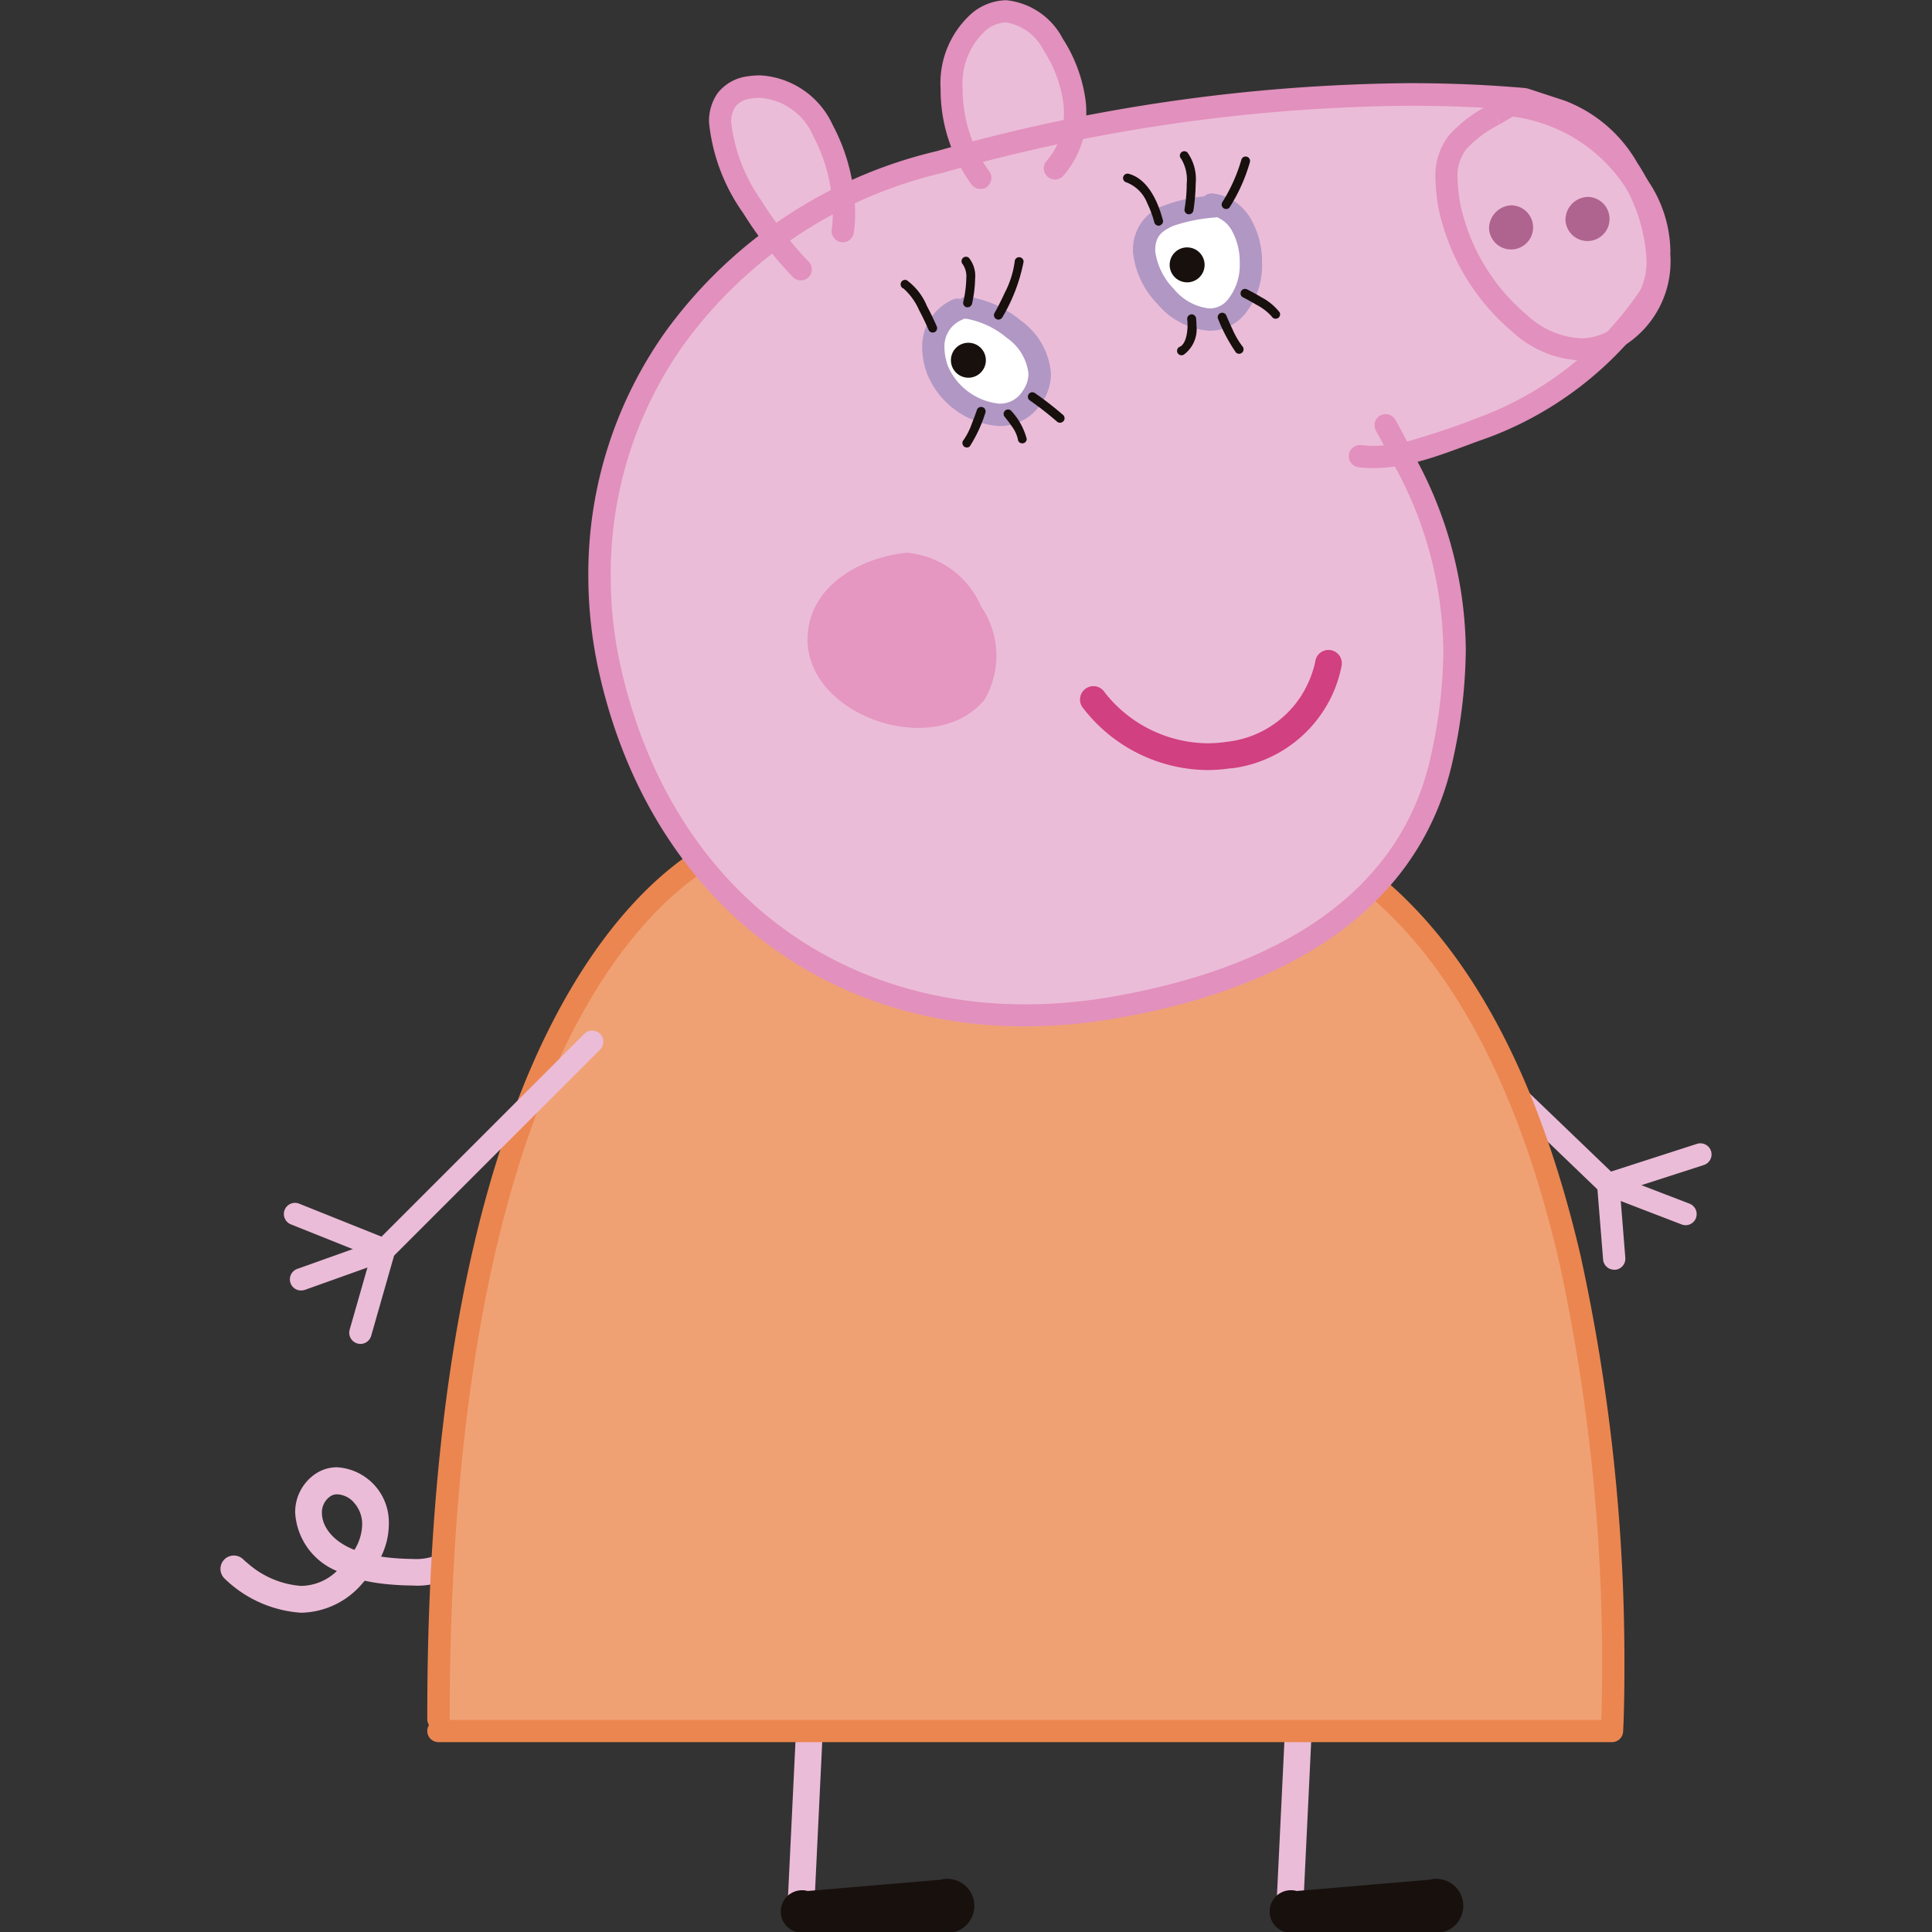 <?xml version="1.0" encoding="UTF-8"?> <svg xmlns="http://www.w3.org/2000/svg" xmlns:xlink="http://www.w3.org/1999/xlink" width="50" height="50" viewBox="0 0 50 50"><rect x="0" y="0" width="50" height="50" fill="#333333" stroke="none"/><defs><clipPath id="clip-tematica13"><rect width="50" height="50"></rect></clipPath></defs><g id="tematica13" clip-path="url(#clip-tematica13)"><g id="Grupo_258" data-name="Grupo 258" transform="translate(-969.931 -436.347)"><g id="Grupo_257" data-name="Grupo 257" transform="translate(969.931 436.347)"><g id="Grupo_256" data-name="Grupo 256" transform="translate(5.706)"><path id="Caminho_411" data-name="Caminho 411" d="M984.567,472.388l.327-6.78a.348.348,0,0,0-.329-.364h0a.347.347,0,0,0-.362.329h0l-.327,6.781a.348.348,0,0,0,.329.362h.016a.347.347,0,0,0,.346-.329Z" transform="translate(-969.201 -423.012)" fill="#ebbcd8"></path><path id="Caminho_412" data-name="Caminho 412" d="M984.453,470.986a.55.55,0,1,1,0-1.061l3.432-.291a.7.7,0,1,1,0,1.352Z" transform="translate(-969.257 -420.986)" fill="#17100d"></path><path id="Caminho_413" data-name="Caminho 413" d="M993.226,472.388l.327-6.781a.348.348,0,0,0-.329-.362h0a.347.347,0,0,0-.363.33h0l-.327,6.78a.344.344,0,0,0,.329.361h.016a.347.347,0,0,0,.346-.329Z" transform="translate(-965.206 -423.012)" fill="#ebbcd8"></path><path id="Caminho_414" data-name="Caminho 414" d="M993.113,470.986a.551.551,0,1,1,0-1.061l3.43-.291a.7.7,0,1,1,0,1.352Z" transform="translate(-965.261 -420.986)" fill="#17100d"></path><path id="Caminho_415" data-name="Caminho 415" d="M977.506,465.336a2.124,2.124,0,0,1-1.578.757h-.013a3.136,3.136,0,0,1-1.979-.889h0a.347.347,0,0,1,0-.49h0a.348.348,0,0,1,.49,0h0s.035.037.114.1h0a2.356,2.356,0,0,0,1.375.585h0a1.349,1.349,0,0,0,.932-.386h0a1.742,1.742,0,0,1-1.079-1.508h0a1.194,1.194,0,0,1,.542-1.017h0a1,1,0,0,1,.545-.159h0a1.428,1.428,0,0,1,1.337,1.475h0a1.915,1.915,0,0,1-.2.836h0c.051.009.1.015.159.022h0a6.163,6.163,0,0,0,.649.039h0a1.44,1.44,0,0,0,.639-.1h0a.345.345,0,0,1,.127-.444h0a.346.346,0,0,1,.476.11h0a.678.678,0,0,1,.1.355h0a.667.667,0,0,1-.354.576h0a1.98,1.98,0,0,1-.989.191h0a6.989,6.989,0,0,1-.723-.042h0a4.646,4.646,0,0,1-.507-.082h0l-.06.066Zm-.228-2.107a.617.617,0,0,0-.416-.2h-.006a.307.307,0,0,0-.171.047h0a.506.506,0,0,0-.225.437h0c0,.281.2.7.842.954h0a1.3,1.3,0,0,0,.2-.656h0a.822.822,0,0,0-.222-.577Z" transform="translate(-973.835 -424.356)" fill="#ebbcd8"></path><path id="Caminho_416" data-name="Caminho 416" d="M998.678,459.864a.288.288,0,0,0,.264-.311h0l-.136-1.7,2.167-.7h0a.288.288,0,0,0,.187-.362h0a.289.289,0,0,0-.364-.186h0l-2.384.769a.288.288,0,0,0-.2.3h0l.155,1.923a.287.287,0,0,0,.286.265h.023Z" transform="translate(-962.585 -427.002)" fill="#ebbcd8"></path><path id="Caminho_417" data-name="Caminho 417" d="M1002.007,459.473a.289.289,0,0,0-.165-.373h0l-1.945-.748-3.88-3.727a.287.287,0,0,0-.406.007h0a.288.288,0,0,0,.007.408h0l3.921,3.768a.318.318,0,0,0,.1.061h0l2,.769a.284.284,0,0,0,.1.019h0a.288.288,0,0,0,.269-.184Z" transform="translate(-963.823 -427.949)" fill="#ebbcd8"></path><g id="Grupo_253" data-name="Grupo 253" transform="translate(5.352 21.52)"><path id="Caminho_418" data-name="Caminho 418" d="M977.694,474.26h30.373s.924-17.53-7.151-22.606l-15.531-.384s-7.69,2.154-7.69,22.684" transform="translate(-977.406 -450.981)" fill="#f0a174"></path><path id="Caminho_419" data-name="Caminho 419" d="M1008.157,474.638H977.785a.288.288,0,0,1-.288-.288h0a.278.278,0,0,1,.045-.154h0a.277.277,0,0,1-.045-.153h0c-.019-20.591,7.763-22.936,7.9-22.961l.085-.01,15.531.384h0a.3.3,0,0,1,.148.044h0c3.394,2.141,5.2,6.341,6.182,10.543h0a49.183,49.183,0,0,1,1.136,10.68h0c0,1.026-.032,1.638-.034,1.643h0a.287.287,0,0,1-.288.272Zm-30.085-.576h29.808c.009-.269.021-.728.021-1.339h0a48.628,48.628,0,0,0-1.12-10.55h0c-.957-4.11-2.726-8.138-5.862-10.143l-15.4-.38h0l-.028.009h0c-.712.273-7.4,3.193-7.414,22.384h0v.019Z" transform="translate(-977.497 -451.072)" fill="#eb8650"></path></g><path id="Caminho_420" data-name="Caminho 420" d="M982.486,445a11.31,11.31,0,0,1,2.569-2.588c-.192-.263-.373-.533-.557-.8-.5-.71-1.562-2.863-.061-3.091,1.47-.224,2.271,1.461,2.413,2.838a15.754,15.754,0,0,1,2.5-.916c.229-.064.46-.126.693-.187-.506-1.083-.609-2.718.323-3.443,1.287-1,2.379,1.017,2.48,2.1a2.547,2.547,0,0,1-.029.7,41.576,41.576,0,0,1,11.664-.788l.946.308c1.568.443,3.047,3.316,2.318,4.761a8.913,8.913,0,0,1-4.345,3.436,15.356,15.356,0,0,1-2.106.678,10.431,10.431,0,0,1,1.073,7.777c-.842,4.047-4.56,5.884-8.6,6.559-6.341,1.061-11.552-2.455-12.954-8.807A10.732,10.732,0,0,1,982.486,445Z" transform="translate(-970.738 -436.256)" fill="#ebbcd8"></path><path id="Caminho_421" data-name="Caminho 421" d="M991.648,462.23h-.019c-5.44,0-9.763-3.515-11.015-9.219h0a11.42,11.42,0,0,1-.265-2.435h0a10.808,10.808,0,0,1,2-6.33h0a12.1,12.1,0,0,1,7.014-4.667h0a46.179,46.179,0,0,1,12.236-1.76h0c1.011,0,2.014.041,3,.127l.064.013.947.31h0a3.656,3.656,0,0,1,1.89,1.619h0a4.936,4.936,0,0,1,.818,2.514h0a2.269,2.269,0,0,1-.225,1.033h0a9.143,9.143,0,0,1-4.506,3.576h0c-.544.187-1.144.443-1.776.607h0a10.569,10.569,0,0,1,1.247,4.858h0a13.576,13.576,0,0,1-.317,2.777h0c-.881,4.221-4.754,6.109-8.838,6.786h0a13.751,13.751,0,0,1-2.251.19Zm10.828-9.752a10.106,10.106,0,0,0-1.254-4.738h0a4.09,4.09,0,0,1-.552.042h0a3.141,3.141,0,0,1-.387-.023h0a.287.287,0,0,1-.25-.322h0a.288.288,0,0,1,.32-.251h0a2.542,2.542,0,0,0,.317.019h0a2.413,2.413,0,0,0,.27-.012h0c-.067-.126-.136-.251-.208-.381h0a.288.288,0,0,1,.113-.392h0a.289.289,0,0,1,.392.114h0c.105.19.206.376.3.56h0a19.465,19.465,0,0,0,1.855-.623h0a8.677,8.677,0,0,0,4.181-3.294h0a1.69,1.69,0,0,0,.162-.772h0a4.352,4.352,0,0,0-.728-2.2h0a3.115,3.115,0,0,0-1.571-1.38l-.927-.3h0c-.956-.082-1.931-.121-2.916-.121h0a45.576,45.576,0,0,0-12.079,1.738h0a11.511,11.511,0,0,0-6.7,4.45h0a10.216,10.216,0,0,0-1.885,5.991h0a10.647,10.647,0,0,0,.251,2.311h0c1.222,5.484,5.279,8.759,10.47,8.766h0a13.094,13.094,0,0,0,2.156-.181h0c4-.675,7.566-2.461,8.367-6.334h0a12.9,12.9,0,0,0,.305-2.66Z" transform="translate(-970.829 -435.667)" fill="#e290bd"></path><path id="Caminho_422" data-name="Caminho 422" d="M1001.426,442.131a2.576,2.576,0,0,1-2.306,2.778h0a2.794,2.794,0,0,1-1.787-.751h0a5.728,5.728,0,0,1-1.9-3.171h0a4.676,4.676,0,0,1-.082-.8h0a1.674,1.674,0,0,1,.361-1.119h0a3.541,3.541,0,0,1,1.025-.773l.4-.241h0a.285.285,0,0,1,.171-.039h0a4.672,4.672,0,0,1,3.474,2.144h0a3.326,3.326,0,0,1,.649,1.974Zm-1.114-1.634a4.117,4.117,0,0,0-2.962-1.9l-.32.191-.149-.247.142.251h0a3.029,3.029,0,0,0-.867.639h0a1.105,1.105,0,0,0-.232.756h0a4.073,4.073,0,0,0,.075.7h0a5.157,5.157,0,0,0,1.707,2.834h0a2.223,2.223,0,0,0,1.415.614h0a1.533,1.533,0,0,0,1.222-.642h0a2.561,2.561,0,0,0,.507-1.559h0a2.755,2.755,0,0,0-.536-1.634Z" transform="translate(-963.907 -435.579)" fill="#e290bd"></path><path id="Caminho_423" data-name="Caminho 423" d="M986.478,446.132a2.3,2.3,0,0,1,2.239,1.384,2.265,2.265,0,0,1,.095,2.422c-1.309,1.6-4.785.37-4.572-1.745.13-1.3,1.494-1.98,2.634-2.061" transform="translate(-969.038 -431.831)" fill="#e596c1"></path><path id="Caminho_424" data-name="Caminho 424" d="M992.964,450.922a3.322,3.322,0,0,0,2.378-1.47h0a3.253,3.253,0,0,0,.487-1.2h0a.346.346,0,0,0-.291-.393h0a.347.347,0,0,0-.393.292h0a.482.482,0,0,1-.013.063h0c-.01.047-.028.117-.056.2h0a2.759,2.759,0,0,1-.311.653h0a2.624,2.624,0,0,1-1.9,1.165h0a3.531,3.531,0,0,1-.528.039h0a3.428,3.428,0,0,1-2.615-1.283h0l-.035-.047h0a.344.344,0,0,0-.481-.086h0a.345.345,0,0,0-.088.481h0a4.108,4.108,0,0,0,3.218,1.628h0a4.141,4.141,0,0,0,.631-.048Z" transform="translate(-966.812 -431.035)" fill="#d14080"></path><g id="Grupo_254" data-name="Grupo 254" transform="translate(18.16 7.677)"><path id="Caminho_425" data-name="Caminho 425" d="M987.331,441.8c.9.1,2.413,1.22,1.691,2.3-.678,1.013-2.106.2-2.441-.662a1.154,1.154,0,0,1,.5-1.59" transform="translate(-986.17 -441.509)" fill="#fff"></path><path id="Caminho_426" data-name="Caminho 426" d="M989.352,444.35a1.28,1.28,0,0,1-1.074.6h-.017a2.177,2.177,0,0,1-1.858-1.317h0a1.986,1.986,0,0,1-.142-.715h0a1.324,1.324,0,0,1,.788-1.239h0a.282.282,0,0,1,.2-.018h0a.291.291,0,0,1,.206-.058h0a2.805,2.805,0,0,1,1.369.624h0a1.859,1.859,0,0,1,.77,1.372h0a1.343,1.343,0,0,1-.24.753Zm-1.963-2.175-.041-.007h0a.3.3,0,0,1-.051.029h0a.738.738,0,0,0-.459.719h0a1.385,1.385,0,0,0,.1.506h0a1.628,1.628,0,0,0,1.32.948h0a.693.693,0,0,0,.612-.341h0a.773.773,0,0,0,.142-.433h0a1.305,1.305,0,0,0-.558-.927h0a2.244,2.244,0,0,0-1.067-.5Z" transform="translate(-986.261 -441.6)" fill="#b197c4"></path></g><g id="Grupo_255" data-name="Grupo 255" transform="translate(23.614 5.005)"><path id="Caminho_427" data-name="Caminho 427" d="M991.942,439.969c1.124.135,1.3,2,.6,2.7-.891.887-2.306-.514-2.347-1.48-.041-.985,1.089-1.08,1.8-1.166" transform="translate(-989.902 -439.681)" fill="#fff"></path><path id="Caminho_428" data-name="Caminho 428" d="M992.834,442.96a1.2,1.2,0,0,1-.851.367h-.009a1.931,1.931,0,0,1-1.346-.693h0a2.257,2.257,0,0,1-.634-1.345h0c0-.025,0-.045,0-.064h0a1.2,1.2,0,0,1,.817-1.144h0a3.954,3.954,0,0,1,1.027-.231h0a.288.288,0,0,1,.229-.076h0a1.311,1.311,0,0,1,.975.655h0a2.223,2.223,0,0,1,.292,1.138h0a1.973,1.973,0,0,1-.5,1.393Zm-.285-2.232a.78.78,0,0,0-.386-.342h0a.44.44,0,0,1-.047.01h0a4.286,4.286,0,0,0-1.084.218h0c-.308.143-.452.27-.462.611h0v.041h0a1.72,1.72,0,0,0,.481.978h0a1.385,1.385,0,0,0,.922.506h0a.612.612,0,0,0,.452-.2h0a1.426,1.426,0,0,0,.332-.985h0a1.661,1.661,0,0,0-.209-.839Z" transform="translate(-989.993 -439.772)" fill="#b197c4"></path></g><path id="Caminho_429" data-name="Caminho 429" d="M997.653,440.452a.571.571,0,1,0,.568-.618A.594.594,0,0,0,997.653,440.452Z" transform="translate(-962.844 -434.738)" fill="#af6490"></path><path id="Caminho_430" data-name="Caminho 430" d="M996.3,440.6a.571.571,0,1,0,.57-.618A.6.6,0,0,0,996.3,440.6Z" transform="translate(-963.469 -434.668)" fill="#af6490"></path><path id="Caminho_431" data-name="Caminho 431" d="M987.8,441.17a.286.286,0,0,0,.039-.4h0a3.6,3.6,0,0,1-.679-2.121h0a1.856,1.856,0,0,1,.592-1.511h0a.866.866,0,0,1,.528-.211h0a1.324,1.324,0,0,1,.976.726h0a3.359,3.359,0,0,1,.513,1.384h0a2.061,2.061,0,0,1,.01.213h0a1.836,1.836,0,0,1-.443,1.257h0a.288.288,0,0,0,.015.408h0a.29.29,0,0,0,.408-.013h0a2.42,2.42,0,0,0,.6-1.651h0a2.624,2.624,0,0,0-.013-.267h0a3.917,3.917,0,0,0-.6-1.644h0a1.862,1.862,0,0,0-1.46-.988h0a1.43,1.43,0,0,0-.881.332h0a2.415,2.415,0,0,0-.816,1.966h0a4.155,4.155,0,0,0,.811,2.487h0a.29.29,0,0,0,.224.1h0a.28.28,0,0,0,.183-.066Z" transform="translate(-967.952 -436.347)" fill="#e290bd"></path><path id="Caminho_432" data-name="Caminho 432" d="M985.068,442.9a.287.287,0,0,0-.012-.408h0a9.767,9.767,0,0,1-1.214-1.571h0a4.406,4.406,0,0,1-.78-2.015h0a.677.677,0,0,1,.112-.421h0a.592.592,0,0,1,.415-.206h0a1.385,1.385,0,0,1,.215-.018h0a1.624,1.624,0,0,1,1.38.989h0a4.37,4.37,0,0,1,.507,2.007h0a2.959,2.959,0,0,1-.028.412h0a.29.29,0,0,0,.244.327h0a.288.288,0,0,0,.327-.243h0a3.38,3.38,0,0,0,.035-.5h0a4.94,4.94,0,0,0-.579-2.286h0a2.2,2.2,0,0,0-1.885-1.288h0a2.145,2.145,0,0,0-.3.023h0a1.173,1.173,0,0,0-.788.428h0a1.256,1.256,0,0,0-.229.77h0a4.889,4.889,0,0,0,.884,2.344h0a10.02,10.02,0,0,0,1.293,1.662h0a.288.288,0,0,0,.2.079h0a.284.284,0,0,0,.209-.091Z" transform="translate(-969.844 -435.729)" fill="#e290bd"></path><path id="Caminho_433" data-name="Caminho 433" d="M991.776,440.423a4.436,4.436,0,0,0,.52-1.165h0a.116.116,0,0,0-.089-.137h0a.115.115,0,0,0-.136.089h0a4.309,4.309,0,0,1-.49,1.09h0a.116.116,0,0,0,.036.159h0a.115.115,0,0,0,.061.018h0a.111.111,0,0,0,.1-.054Z" transform="translate(-965.653 -435.068)" fill="#17100d"></path><path id="Caminho_434" data-name="Caminho 434" d="M991.173,440.564a4.812,4.812,0,0,0,.06-.7h0a1.188,1.188,0,0,0-.213-.807h0a.117.117,0,0,0-.162,0h0a.116.116,0,0,0,0,.164h0a1.035,1.035,0,0,1,.143.643h0a4,4,0,0,1-.056.659h0a.116.116,0,0,0,.095.133h.019a.115.115,0,0,0,.114-.095Z" transform="translate(-965.995 -435.111)" fill="#17100d"></path><path id="Caminho_435" data-name="Caminho 435" d="M990.766,440.764a.116.116,0,0,0,.085-.139h0c-.015-.006-.213-1.024-.893-1.2h0a.117.117,0,0,0-.137.088h0a.116.116,0,0,0,.088.137h0a.938.938,0,0,1,.538.545h0a2.606,2.606,0,0,1,.18.487h0a.116.116,0,0,0,.113.088h0l.028,0Z" transform="translate(-966.46 -434.929)" fill="#17100d"></path><path id="Caminho_436" data-name="Caminho 436" d="M990.94,442.963a.82.82,0,0,0,.336-.763h0a1.659,1.659,0,0,0-.01-.186h0a.116.116,0,0,0-.129-.1h0a.117.117,0,0,0-.1.129h0a1.248,1.248,0,0,1,.009.156h0c0,.2-.051.494-.206.555h0a.115.115,0,0,0-.054.155h0a.116.116,0,0,0,.1.064h0a.125.125,0,0,0,.051-.012Z" transform="translate(-966.018 -433.778)" fill="#17100d"></path><path id="Caminho_437" data-name="Caminho 437" d="M992.129,442.913a.118.118,0,0,0,0-.164h0a2.081,2.081,0,0,1-.256-.443h0c-.088-.184-.156-.349-.158-.351h0a.114.114,0,0,0-.151-.061h0a.114.114,0,0,0-.061.151h0a4.282,4.282,0,0,0,.462.868h0a.118.118,0,0,0,.082.034h0a.12.12,0,0,0,.082-.034Z" transform="translate(-965.685 -433.791)" fill="#17100d"></path><path id="Caminho_438" data-name="Caminho 438" d="M992.859,442.225a.116.116,0,0,0,.05-.156h0a1.454,1.454,0,0,0-.479-.393h0c-.188-.114-.362-.2-.364-.2h0a.115.115,0,0,0-.155.051h0a.115.115,0,0,0,.051.155h0s.168.085.349.193h0a1.4,1.4,0,0,1,.392.3h0a.117.117,0,0,0,.1.061h0a.113.113,0,0,0,.053-.013Z" transform="translate(-965.499 -433.987)" fill="#17100d"></path><path id="Caminho_439" data-name="Caminho 439" d="M989.048,444.048a.116.116,0,0,0,0-.164h0a8.165,8.165,0,0,0-.734-.57h0a.115.115,0,0,0-.161.028h0a.115.115,0,0,0,.029.161h0a8.578,8.578,0,0,1,.7.545h0a.114.114,0,0,0,.08.034h0a.114.114,0,0,0,.082-.034Z" transform="translate(-967.237 -433.141)" fill="#17100d"></path><path id="Caminho_440" data-name="Caminho 440" d="M988.3,444.361a1.709,1.709,0,0,0-.395-.721h0a.114.114,0,0,0-.162-.015h0a.116.116,0,0,0-.015.162h0s.089.105.177.235h0a.9.9,0,0,1,.164.338h0a.115.115,0,0,0,.115.115h0a.115.115,0,0,0,.116-.115Z" transform="translate(-967.434 -433.001)" fill="#17100d"></path><path id="Caminho_441" data-name="Caminho 441" d="M987.168,444.569a3.586,3.586,0,0,0,.4-.864h0a.115.115,0,0,0-.073-.146h0a.115.115,0,0,0-.146.073h0s-.056.167-.13.349h0a1.733,1.733,0,0,1-.212.424h0a.118.118,0,0,0,0,.164h0a.114.114,0,0,0,.082.034h0a.115.115,0,0,0,.082-.034Z" transform="translate(-967.773 -433.022)" fill="#17100d"></path><path id="Caminho_442" data-name="Caminho 442" d="M986.754,442.659a.115.115,0,0,0,.06-.152h0s-.111-.26-.259-.536h0a1.538,1.538,0,0,0-.52-.661h0a.115.115,0,0,0-.148.067h0a.114.114,0,0,0,.066.149h0a1.6,1.6,0,0,1,.4.552h0c.142.266.25.519.25.519h0a.114.114,0,0,0,.107.069h0a.126.126,0,0,0,.045-.009Z" transform="translate(-968.277 -434.06)" fill="#17100d"></path><path id="Caminho_443" data-name="Caminho 443" d="M987.227,442.119a3.251,3.251,0,0,0,.082-.658h0a.747.747,0,0,0-.156-.534h0a.114.114,0,0,0-.162,0h0a.117.117,0,0,0,0,.164h0a.562.562,0,0,1,.089.37h0a2.88,2.88,0,0,1-.078.6h0a.118.118,0,0,0,.085.14h0l.028,0h0a.117.117,0,0,0,.113-.088Z" transform="translate(-967.779 -434.249)" fill="#17100d"></path><path id="Caminho_444" data-name="Caminho 444" d="M987.748,442.459a4.49,4.49,0,0,0,.551-1.443h0a.116.116,0,0,0-.117-.115h0a.115.115,0,0,0-.114.115h0a2.453,2.453,0,0,1-.259.81h0c-.13.286-.262.519-.263.519h0a.115.115,0,0,0,.044.156h0a.118.118,0,0,0,.057.015h0a.115.115,0,0,0,.1-.058Z" transform="translate(-967.514 -434.245)" fill="#17100d"></path><path id="Caminho_445" data-name="Caminho 445" d="M986.77,442.864a.452.452,0,1,0,.452-.447A.449.449,0,0,0,986.77,442.864Z" transform="translate(-967.866 -433.546)" fill="#17100d"></path><path id="Caminho_446" data-name="Caminho 446" d="M990.643,441.175a.452.452,0,1,0,.453-.447A.45.45,0,0,0,990.643,441.175Z" transform="translate(-966.078 -434.325)" fill="#17100d"></path><path id="Caminho_447" data-name="Caminho 447" d="M975.449,461.308l2.153-.769a.289.289,0,0,0,.107-.067h0l5.383-5.383a.289.289,0,0,0,0-.408h0a.289.289,0,0,0-.408,0h0l-5.336,5.336-2.093.747h0a.288.288,0,0,0-.174.368h0a.29.29,0,0,0,.272.191h0a.282.282,0,0,0,.1-.018Z" transform="translate(-973.268 -427.925)" fill="#ebbcd8"></path><path id="Caminho_448" data-name="Caminho 448" d="M977.216,461.091l.615-2.153a.288.288,0,0,0-.171-.346h0l-2.306-.924h0a.288.288,0,0,0-.376.161h0a.288.288,0,0,0,.161.374h0l2.065.826-.544,1.9a.29.29,0,0,0,.2.357h0a.3.3,0,0,0,.079.012h0a.29.29,0,0,0,.278-.21Z" transform="translate(-973.317 -426.517)" fill="#ebbcd8"></path></g><rect id="Retângulo_417" data-name="Retângulo 417" width="50" height="50" fill="none"></rect></g></g></g></svg> 